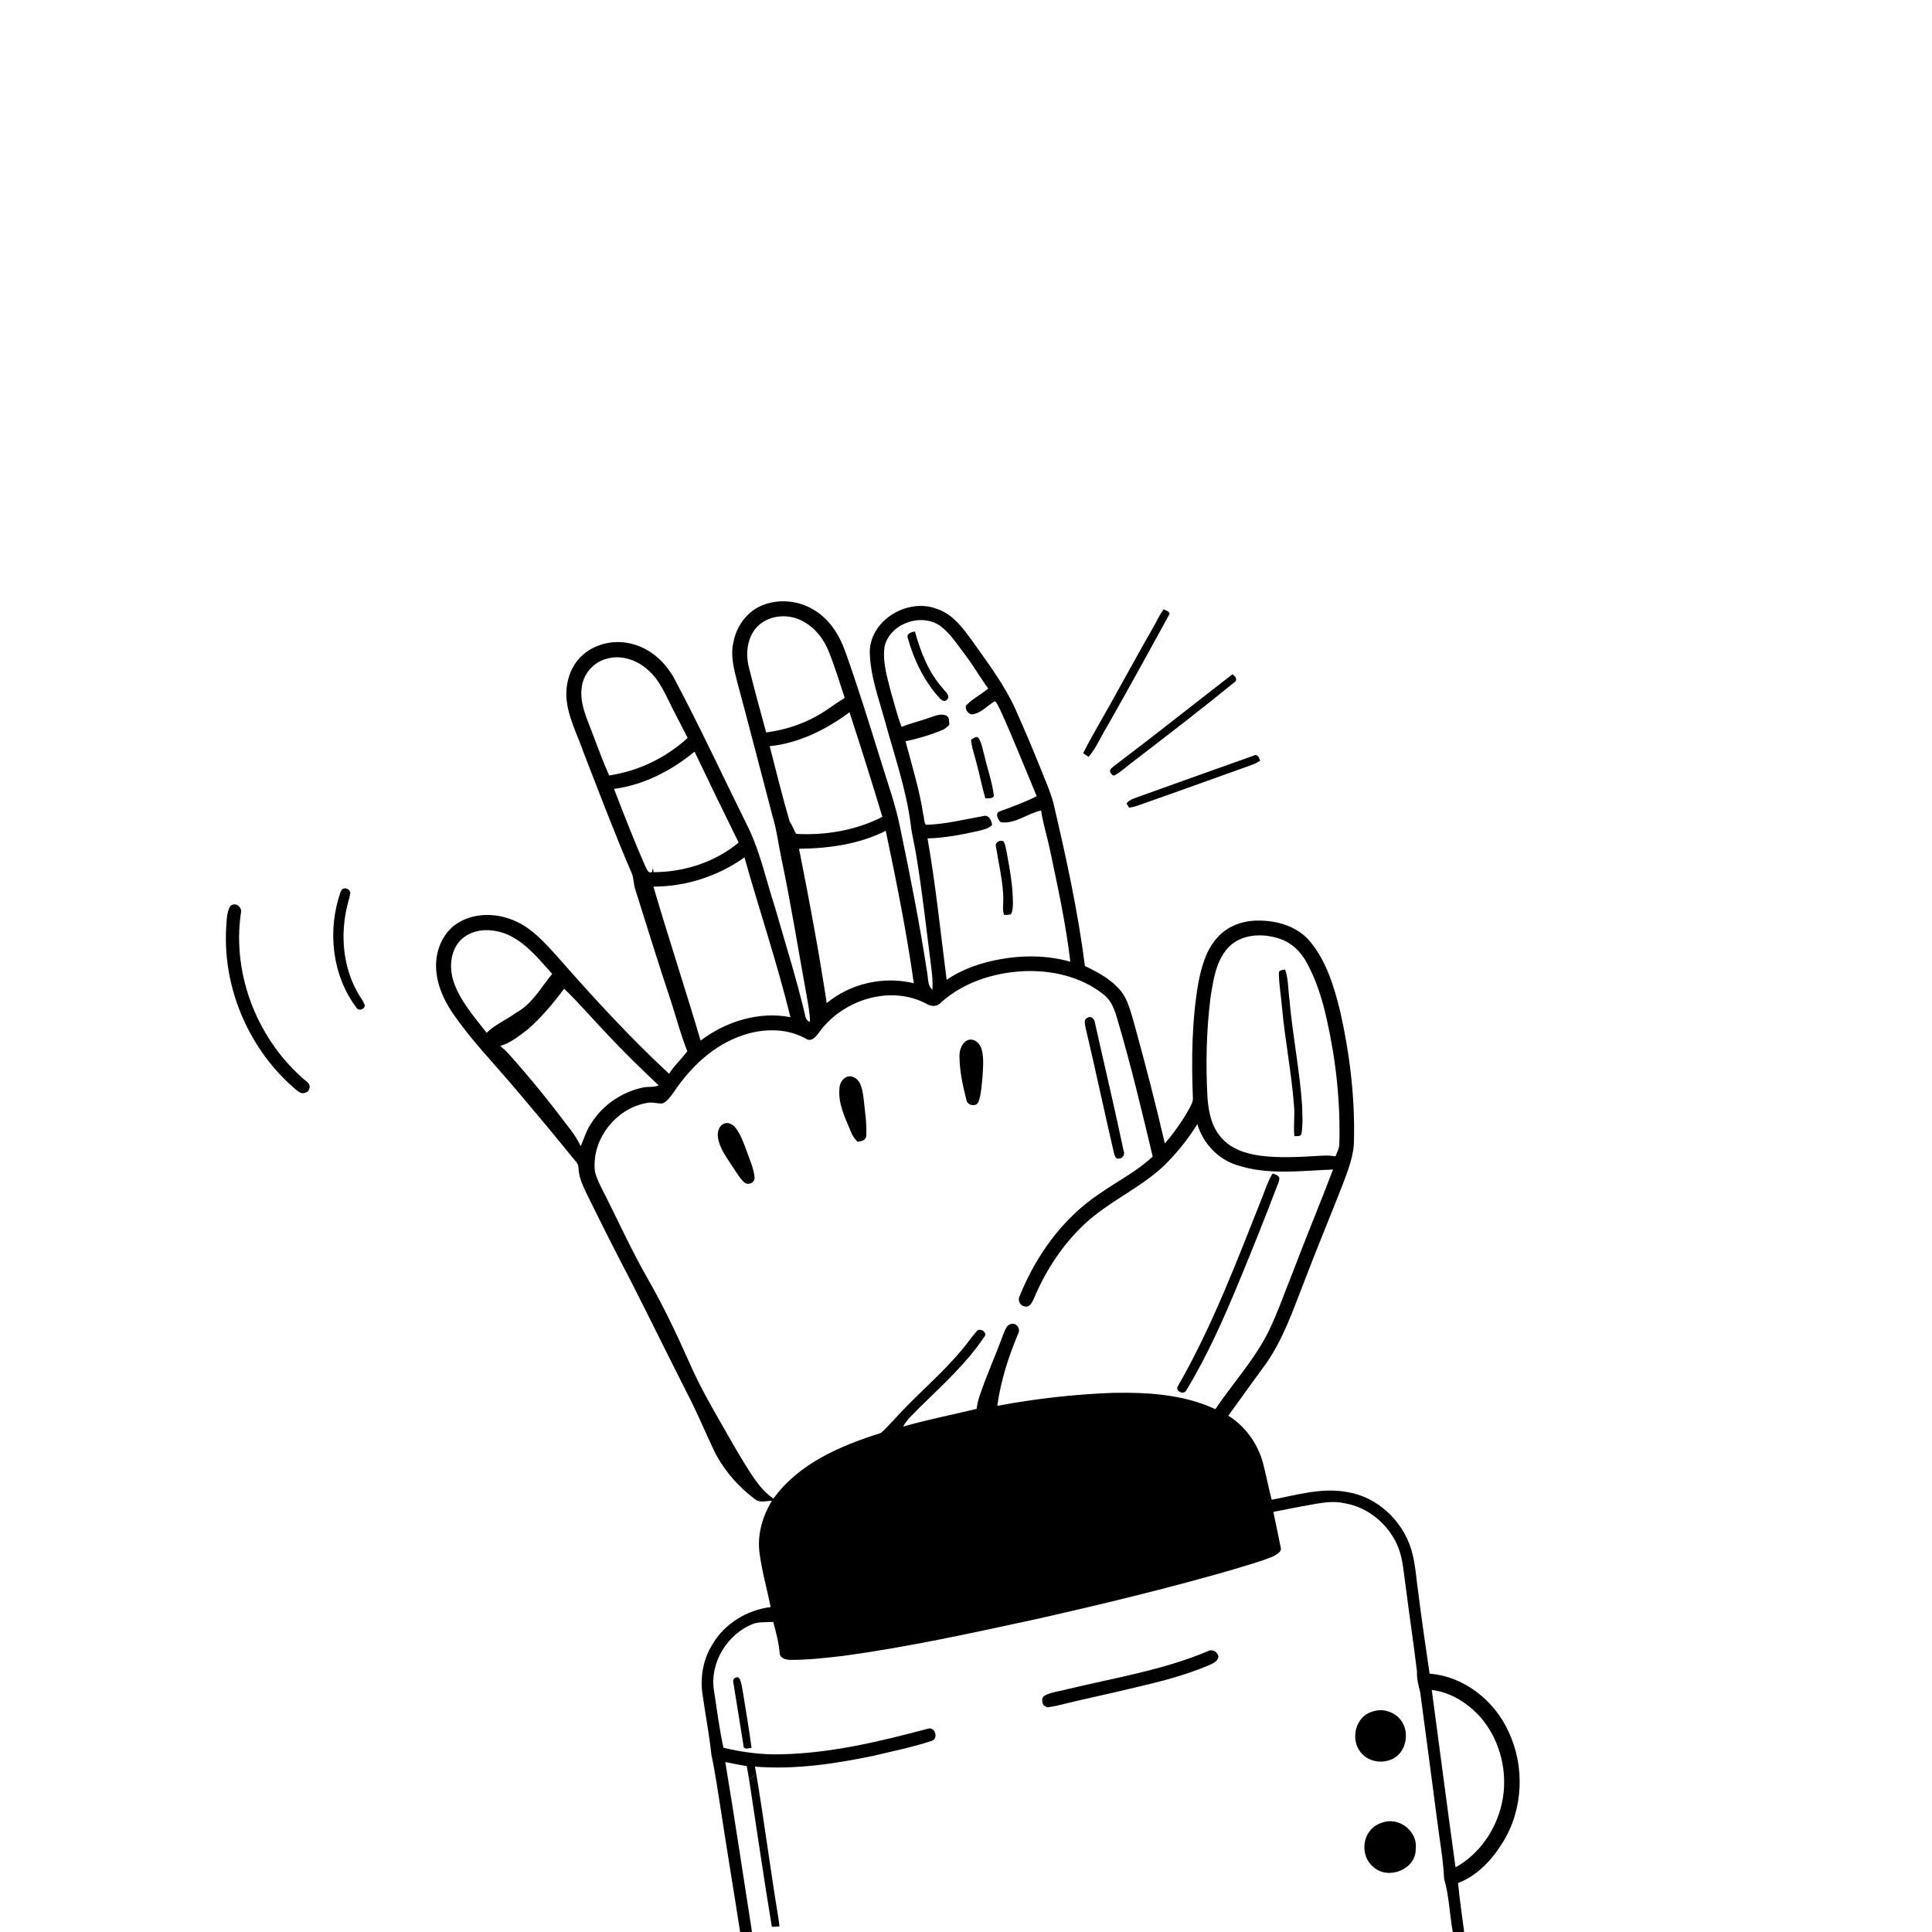 <svg xmlns="http://www.w3.org/2000/svg" viewBox="0 0 1024 1024" version="1.1">
<g id="Parent-Group"><g id="Group-rgba(0,0,0,0)" fill="rgba(0,0,0,0)">
<path fill="rgba(0,0,0,0)" opacity="1.00" d=" M 0.00 0.00 L 1024.00 0.00 L 1024.00 1024.00 L 776.04 1024.00 C 774.93 1015.35 773.61 1006.72 772.81 998.03 C 783.09 994.12 790.92 985.62 796.55 976.42 C 807.41 959.00 808.29 936.08 799.47 917.63 C 791.99 901.28 775.94 888.48 757.72 887.08 C 755.65 872.89 753.53 858.70 751.76 844.46 C 750.60 836.62 750.25 828.59 747.92 820.98 C 743.22 805.93 730.12 793.52 714.41 790.88 C 700.79 788.22 687.30 792.40 674.01 794.89 C 672.33 788.40 671.08 781.82 669.39 775.35 C 666.62 765.12 660.03 755.98 651.04 750.33 C 657.57 741.14 664.28 732.08 670.87 722.94 C 680.23 709.71 685.37 694.21 691.26 679.28 C 697.83 662.00 704.97 644.93 711.70 627.71 C 714.54 620.09 717.68 612.32 717.64 604.05 C 718.14 581.08 715.32 558.09 710.25 535.72 C 707.06 522.96 703.15 509.80 694.70 499.44 C 688.14 491.17 677.18 487.84 666.95 487.94 C 659.08 487.84 650.94 490.65 645.56 496.56 C 639.30 503.19 636.81 512.33 635.13 521.07 C 631.66 541.19 631.46 561.72 632.26 582.07 C 632.39 584.27 630.99 586.15 630.09 588.06 C 626.48 594.46 622.18 600.49 617.39 606.06 C 612.40 584.56 606.86 563.19 600.97 541.92 C 599.23 536.07 597.83 529.84 593.89 525.00 C 588.91 519.03 581.92 515.31 575.03 512.00 C 571.32 482.90 565.02 454.21 558.34 425.67 C 556.43 418.66 553.36 412.06 550.71 405.31 C 546.73 395.43 542.55 385.63 538.21 375.90 C 532.39 363.03 523.82 351.72 515.71 340.25 C 510.60 333.16 505.04 325.39 496.31 322.63 C 481.15 316.94 461.66 328.37 460.99 344.98 C 461.10 357.69 465.62 369.82 468.98 381.93 C 473.92 400.13 480.25 418.06 482.68 436.85 C 483.27 442.41 484.78 447.81 485.62 453.33 C 488.96 473.39 491.11 493.62 493.71 513.78 C 494.17 517.36 494.41 520.98 494.22 524.59 C 491.43 522.27 492.06 518.36 491.36 515.17 C 487.44 489.63 482.44 464.28 477.16 438.99 C 474.75 426.77 470.50 415.04 466.84 403.17 C 460.79 383.73 454.79 364.28 447.93 345.11 C 444.87 336.46 439.61 328.22 431.61 323.41 C 423.09 317.99 411.78 317.12 402.63 321.45 C 395.22 325.02 390.20 332.50 388.71 340.49 C 387.03 347.70 389.11 355.02 390.89 362.00 C 397.26 385.50 403.24 409.11 409.48 432.65 C 411.71 439.95 412.58 447.56 414.17 455.01 C 419.26 479.17 423.09 503.57 427.57 527.84 C 428.34 532.40 429.23 536.97 429.32 541.61 C 427.78 541.10 426.99 539.84 426.78 538.32 C 422.23 518.78 416.10 499.66 410.60 480.37 C 406.15 466.82 403.20 452.71 397.12 439.74 C 383.89 413.02 371.36 385.95 357.37 359.62 C 352.74 351.14 345.08 344.00 335.61 341.47 C 326.54 338.76 316.11 340.83 308.94 347.06 C 302.74 352.46 299.88 360.96 300.18 369.04 C 300.71 379.53 305.87 388.92 309.24 398.66 C 317.62 420.20 325.77 441.86 334.94 463.08 C 335.91 465.66 335.80 468.49 336.62 471.12 C 342.87 491.19 349.18 511.24 355.79 531.19 C 358.62 539.84 360.87 548.71 364.29 557.16 C 361.28 561.32 357.32 564.72 354.64 569.14 C 333.40 549.46 313.86 528.05 294.78 506.30 C 288.55 499.45 282.14 492.32 273.56 488.38 C 264.05 483.95 252.26 483.48 243.07 488.96 C 235.41 493.42 231.34 502.40 231.11 511.04 C 230.96 520.17 234.53 528.95 239.57 536.43 C 249.28 550.81 261.47 563.23 272.62 576.46 C 283.02 588.67 293.28 600.99 303.39 613.43 C 304.68 615.10 306.64 616.59 306.59 618.92 C 306.78 623.42 308.50 627.61 310.43 631.62 C 318.35 647.87 326.53 664.00 334.90 680.03 C 344.78 699.55 354.43 719.17 364.31 738.68 C 369.30 748.19 373.38 758.13 377.97 767.82 C 383.01 778.56 390.94 787.73 400.41 794.80 C 402.94 796.61 406.25 795.50 409.11 795.43 C 404.32 803.38 401.48 812.73 402.44 822.07 C 403.62 832.13 406.48 841.88 408.48 851.78 C 395.96 853.30 383.95 860.59 377.57 871.61 C 372.87 879.14 371.11 888.31 372.21 897.08 C 373.72 908.09 375.90 919.00 377.05 930.05 C 379.21 939.98 380.54 950.07 382.18 960.10 C 385.42 981.42 388.99 1002.69 392.29 1024.00 L 0.00 1024.00 L 0.00 0.00 M 610.94 333.01 C 604.85 343.59 599.04 354.32 593.07 364.95 C 586.89 376.44 580.03 387.57 574.08 399.18 C 575.03 399.85 575.99 400.51 576.96 401.17 C 581.13 396.37 583.45 390.30 586.84 384.97 C 597.93 365.38 608.83 345.67 619.62 325.92 C 620.63 324.06 617.80 323.71 616.85 322.89 C 614.39 325.96 612.95 329.66 610.94 333.01 M 590.77 405.77 C 589.79 406.64 588.11 407.48 588.37 409.04 C 588.83 409.92 589.60 411.53 590.88 410.87 C 594.62 408.76 597.76 405.77 601.18 403.21 C 618.90 389.58 636.66 375.99 653.96 361.85 C 656.21 360.60 654.96 358.32 653.14 357.45 C 632.33 373.52 611.77 389.93 590.77 405.77 M 664.53 400.48 C 644.37 407.60 624.24 414.83 604.12 422.06 C 601.65 423.02 598.80 423.60 597.09 425.80 C 597.43 426.37 598.10 427.52 598.44 428.09 C 599.96 427.89 601.47 427.56 602.91 427.01 C 623.11 419.97 643.20 412.62 663.36 405.45 C 664.96 404.91 666.45 404.10 667.91 403.24 C 667.49 401.77 666.47 399.31 664.53 400.48 M 181.37 471.34 C 181.17 471.65 180.77 472.27 180.57 472.58 C 173.41 492.82 175.86 516.75 188.91 534.09 C 190.06 536.00 193.04 535.07 193.40 533.00 C 192.59 530.28 190.57 528.15 189.31 525.65 C 181.67 511.88 180.37 495.17 184.06 480.01 C 184.56 477.71 185.43 475.48 185.68 473.13 C 185.41 471.31 182.88 470.09 181.37 471.34 M 123.45 479.44 C 123.11 479.60 122.44 479.92 122.11 480.08 C 119.88 483.94 120.16 488.73 119.81 493.07 C 118.40 525.05 132.64 557.22 157.14 577.78 C 158.45 578.84 160.18 579.98 161.90 579.11 C 164.49 578.43 164.93 574.73 162.65 573.38 C 136.95 552.07 122.85 517.20 127.67 484.03 C 128.47 481.52 126.02 478.75 123.45 479.44 Z" />
<path fill="rgba(0,0,0,0)" opacity="1.00" d=" M 401.77 331.72 C 408.28 325.57 418.89 325.13 426.38 329.74 C 432.23 333.13 436.59 338.72 439.10 344.96 C 442.44 353.10 444.94 361.56 447.73 369.91 C 444.71 371.77 441.76 373.73 438.87 375.79 C 429.16 382.54 417.78 386.71 406.07 388.19 C 402.96 376.82 399.85 365.45 397.01 354.01 C 394.96 346.42 395.98 337.45 401.77 331.72 Z" />
<path fill="rgba(0,0,0,0)" opacity="1.00" d=" M 308.41 363.82 C 309.38 357.07 314.48 351.17 321.04 349.30 C 328.73 346.83 337.21 349.59 343.12 354.79 C 350.15 360.75 353.33 369.68 357.53 377.61 C 359.82 382.11 362.12 386.62 364.46 391.10 C 352.94 401.68 338.36 408.70 322.88 411.01 C 319.49 403.53 316.77 395.77 313.79 388.12 C 310.91 380.36 306.99 372.32 308.41 363.82 Z" />
<path fill="rgba(0,0,0,0)" opacity="1.00" d=" M 407.95 395.50 C 423.47 393.89 437.87 386.72 450.26 377.51 C 456.25 395.93 462.12 414.41 467.67 432.97 C 453.66 440.08 437.60 442.86 422.00 441.97 C 420.72 440.00 419.98 437.42 418.53 435.41 C 414.68 422.20 411.38 408.82 407.95 395.50 Z" />
<path fill="rgba(0,0,0,0)" opacity="1.00" d=" M 346.33 469.93 C 363.52 469.92 380.60 464.41 394.58 454.43 C 402.54 482.71 411.96 510.58 418.95 539.13 C 402.22 535.89 384.73 541.40 371.33 551.53 C 363.28 524.25 354.35 497.23 346.33 469.93 Z" />
<path fill="rgba(0,0,0,0)" opacity="1.00" d=" M 498.54 531.53 C 510.33 520.79 526.32 515.64 542.04 514.77 C 557.12 513.99 573.03 517.54 584.97 527.15 C 589.09 530.26 590.80 535.33 592.20 540.10 C 599.33 564.16 605.14 588.59 610.96 612.99 C 602.53 620.93 592.07 626.14 582.67 632.75 C 563.23 645.73 549.05 665.50 540.41 687.01 C 539.28 689.18 540.58 692.10 543.09 692.42 C 545.80 693.27 547.20 690.01 548.09 688.03 C 554.25 673.35 563.18 659.73 574.81 648.80 C 587.60 636.83 604.17 629.88 616.93 617.87 C 623.64 611.22 629.69 603.86 634.61 595.79 C 637.55 605.79 645.40 614.32 655.42 617.47 C 671.90 622.98 689.55 620.51 706.54 619.87 C 699.70 637.85 692.30 655.61 685.48 673.59 C 681.20 684.21 677.47 695.07 672.51 705.40 C 665.05 720.51 653.52 733.01 644.15 746.89 C 627.33 739.03 608.28 737.89 589.98 738.24 C 569.38 738.98 548.84 741.35 528.58 745.11 C 530.39 731.88 534.53 719.05 539.70 706.77 C 541.06 704.35 538.76 700.92 535.99 701.74 C 533.49 702.10 532.81 704.97 531.87 706.90 C 527.77 718.32 522.62 729.35 518.88 740.91 C 518.24 742.80 517.90 744.76 517.61 746.74 C 504.64 749.89 491.50 752.43 478.66 756.13 C 480.77 752.24 484.21 749.38 487.20 746.21 C 499.31 734.30 512.11 722.80 521.64 708.62 C 523.80 706.31 519.28 703.34 517.64 705.61 C 514.93 708.59 512.78 712.02 510.13 715.05 C 498.99 728.56 485.29 739.63 473.66 752.70 C 471.32 754.96 469.30 757.64 466.69 759.58 C 445.47 766.24 423.37 775.67 409.94 794.28 C 405.52 791.35 402.19 787.15 399.19 782.85 C 392.84 773.33 387.30 763.31 381.63 753.38 C 375.81 743.29 370.11 733.09 365.47 722.39 C 358.60 706.95 351.35 691.66 342.90 677.02 C 335.28 663.66 328.84 649.69 321.98 635.94 C 319.66 631.06 316.73 626.37 315.36 621.11 C 313.18 603.86 326.86 586.66 344.02 584.41 C 346.37 584.23 348.69 584.96 351.05 584.88 C 353.73 583.80 355.35 581.22 357.01 579.00 C 365.92 565.66 378.23 553.81 393.74 548.71 C 404.66 544.96 417.32 544.84 427.53 550.74 C 430.10 552.19 432.27 549.57 433.73 547.77 C 445.92 530.18 471.47 521.71 490.95 531.97 C 493.28 533.49 496.56 533.77 498.54 531.53 M 576.43 539.42 C 574.11 540.35 575.12 543.10 575.43 544.94 C 580.68 567.11 585.35 589.41 590.53 611.60 C 590.97 612.61 591.39 614.63 592.99 614.04 C 595.07 614.21 596.41 611.72 595.53 609.93 C 590.79 587.36 585.42 564.93 580.42 542.42 C 580.25 540.47 578.59 538.10 576.43 539.42 M 513.16 551.22 C 510.00 552.36 508.74 556.00 508.53 559.08 C 508.49 567.15 510.21 575.16 512.21 582.95 C 512.67 586.08 517.67 586.96 518.71 583.74 C 520.13 579.66 520.21 575.27 520.74 571.02 C 521.02 566.19 521.54 561.24 520.39 556.50 C 519.67 553.35 516.63 550.13 513.16 551.22 M 444.93 576.96 C 444.12 585.13 448.06 592.63 451.04 599.96 C 451.76 601.92 453.01 603.60 454.43 605.12 C 456.38 605.11 458.98 604.37 459.13 602.04 C 459.51 595.28 458.37 588.57 457.69 581.87 C 457.07 577.76 456.46 572.24 451.88 570.71 C 448.08 569.39 444.92 573.48 444.93 576.96 M 383.53 595.66 C 380.91 596.89 380.14 600.19 380.52 602.83 C 381.30 608.33 384.74 612.86 387.64 617.42 C 389.83 620.54 391.65 624.00 394.43 626.66 C 396.45 628.49 400.26 626.89 399.93 624.05 C 399.48 619.15 397.33 614.66 395.75 610.07 C 394.17 605.90 392.72 601.57 390.02 597.97 C 388.60 596.06 385.87 594.41 383.53 595.66 M 674.49 622.06 C 672.13 625.80 670.79 630.02 669.20 634.11 C 655.66 668.11 642.73 702.58 624.47 734.40 C 622.29 737.19 627.45 739.69 628.78 736.89 C 639.95 718.44 648.71 698.68 656.92 678.77 C 663.72 662.41 670.28 645.95 676.59 629.40 C 677.18 627.66 678.30 625.94 678.01 624.04 C 677.23 622.78 675.82 622.38 674.49 622.06 Z" />
<path fill="rgba(0,0,0,0)" opacity="1.00" d=" M 279.63 545.70 C 286.92 539.30 293.23 531.82 298.99 524.04 C 307.00 531.66 314.14 540.18 321.82 548.14 C 330.56 557.53 339.79 566.45 349.11 575.28 C 346.51 576.42 343.60 575.84 340.88 576.38 C 329.91 578.69 319.85 585.34 313.74 594.79 C 310.95 598.62 309.65 603.21 307.79 607.51 C 306.29 604.31 304.38 601.35 302.24 598.56 C 292.00 584.96 281.33 571.67 269.97 558.99 C 268.51 557.29 266.85 555.78 265.13 554.36 C 270.65 552.84 275.11 549.04 279.63 545.70 Z" />
<path fill="rgba(0,0,0,0)" opacity="1.00" d=" M 688.49 798.66 C 696.43 797.46 704.48 794.97 712.54 796.73 C 725.23 798.82 736.22 808.10 741.02 819.95 C 743.71 826.66 743.99 833.98 745.07 841.06 C 746.95 856.07 749.26 871.02 751.04 886.04 C 750.90 889.74 751.76 893.31 752.73 896.85 C 755.68 919.18 758.69 941.51 761.60 963.84 C 762.90 974.51 764.91 985.12 765.42 995.87 C 768.12 1005.02 768.27 1014.65 770.01 1024.00 L 424.00 1024.00 C 422.41 1023.20 420.72 1022.65 419.02 1022.18 C 418.72 1021.23 418.43 1020.30 418.14 1019.38 C 417.15 1019.40 416.16 1019.43 415.18 1019.48 C 414.63 1017.85 414.08 1016.22 413.53 1014.61 C 413.22 1014.70 412.60 1014.87 412.29 1014.95 C 408.22 990.03 404.97 964.98 400.82 940.08 C 400.64 939.14 400.30 937.28 400.12 936.35 C 421.29 938.04 442.49 934.90 463.17 930.55 C 473.43 928.10 483.85 926.02 493.86 922.68 C 497.49 921.50 495.70 915.23 492.03 916.19 C 466.53 922.99 440.56 929.25 414.03 929.81 C 403.72 930.13 393.48 928.73 383.47 926.36 C 381.22 916.42 380.03 906.21 378.44 896.13 C 375.98 881.22 385.61 865.79 399.57 860.52 C 402.88 859.53 406.42 859.91 409.83 859.64 C 411.26 865.04 412.76 870.45 413.22 876.04 C 413.29 878.86 416.54 879.78 418.87 879.76 C 428.12 879.85 437.35 878.74 446.53 877.70 C 481.01 873.04 515.02 865.58 549.00 858.21 C 583.66 850.42 618.20 842.04 652.35 832.25 C 659.91 829.86 667.65 827.91 674.97 824.84 C 676.69 823.80 679.57 822.52 678.77 820.04 C 677.48 813.80 676.25 807.55 674.90 801.33 C 679.42 800.40 683.95 799.53 688.49 798.66 M 565.82 895.29 C 561.78 896.42 557.41 896.73 553.67 898.70 C 551.81 899.83 552.30 902.11 553.03 903.76 C 553.52 904.06 554.51 904.65 555.00 904.95 C 556.96 904.65 558.93 904.34 560.87 903.88 C 574.86 900.41 588.98 897.52 602.97 894.09 C 615.74 891.12 628.50 887.81 640.60 882.68 C 642.73 881.70 645.41 880.70 645.81 878.04 C 645.37 875.45 642.45 873.81 640.11 875.19 C 616.36 885.21 590.74 889.27 565.82 895.29 M 388.71 891.91 C 390.46 902.98 392.25 914.06 394.06 925.13 C 393.96 927.57 396.87 926.63 398.33 926.36 C 397.00 916.16 395.18 906.04 393.60 895.88 C 393.14 893.62 392.92 891.21 391.65 889.24 C 389.98 888.28 388.00 890.11 388.71 891.91 M 727.18 907.27 C 718.37 909.80 715.54 922.02 721.23 928.78 C 725.67 934.57 734.96 935.27 740.51 930.70 C 745.47 926.41 746.60 918.42 743.24 912.84 C 740.06 907.49 732.99 905.03 727.18 907.27 M 734.48 965.50 C 731.57 966.17 728.68 967.40 726.68 969.69 C 721.49 975.24 722.02 985.10 728.18 989.74 C 735.98 996.56 750.62 990.76 750.35 979.97 C 751.51 971.33 742.79 963.83 734.48 965.50 Z" />
</g>
<g id="Group-000000" fill="#000000">
<path fill="#000000" opacity="1.00" d=" M 402.63 321.45 C 411.78 317.12 423.09 317.99 431.61 323.41 C 439.61 328.22 444.87 336.46 447.93 345.11 C 454.79 364.28 460.79 383.73 466.84 403.17 C 470.50 415.04 474.75 426.77 477.16 438.99 C 482.44 464.28 487.44 489.63 491.36 515.17 C 492.06 518.36 491.43 522.27 494.22 524.59 C 494.41 520.98 494.17 517.36 493.71 513.78 C 491.11 493.62 488.96 473.39 485.62 453.33 C 484.78 447.81 483.27 442.41 482.68 436.85 C 480.25 418.06 473.92 400.13 468.98 381.93 C 465.62 369.82 461.10 357.69 460.99 344.98 C 461.66 328.37 481.15 316.94 496.31 322.63 C 505.04 325.39 510.60 333.16 515.71 340.25 C 523.82 351.72 532.39 363.03 538.21 375.90 C 542.55 385.63 546.73 395.43 550.71 405.31 C 553.36 412.06 556.43 418.66 558.34 425.67 C 565.02 454.21 571.32 482.90 575.03 512.00 C 581.92 515.31 588.91 519.03 593.89 525.00 C 597.83 529.84 599.23 536.07 600.97 541.92 C 606.86 563.19 612.40 584.56 617.39 606.06 C 622.18 600.49 626.48 594.46 630.09 588.06 C 630.99 586.15 632.39 584.27 632.26 582.07 C 631.46 561.72 631.66 541.19 635.13 521.07 C 636.81 512.33 639.30 503.19 645.56 496.56 C 650.94 490.65 659.08 487.84 666.95 487.94 C 677.18 487.84 688.14 491.17 694.70 499.44 C 703.15 509.80 707.06 522.96 710.25 535.72 C 715.32 558.09 718.14 581.08 717.64 604.05 C 717.68 612.32 714.54 620.09 711.70 627.71 C 704.97 644.93 697.83 662.00 691.26 679.28 C 685.37 694.21 680.23 709.71 670.87 722.94 C 664.28 732.08 657.57 741.14 651.04 750.33 C 660.03 755.98 666.62 765.12 669.39 775.35 C 671.08 781.82 672.33 788.40 674.01 794.89 C 687.30 792.40 700.79 788.22 714.41 790.88 C 730.12 793.52 743.22 805.93 747.92 820.98 C 750.25 828.59 750.60 836.62 751.76 844.46 C 753.53 858.70 755.65 872.89 757.72 887.08 C 775.94 888.48 791.99 901.28 799.47 917.63 C 808.29 936.08 807.41 959.00 796.55 976.42 C 790.92 985.62 783.09 994.12 772.81 998.03 C 773.61 1006.72 774.93 1015.35 776.04 1024.00 L 770.01 1024.00 C 768.27 1014.65 768.12 1005.02 765.42 995.87 C 764.91 985.12 762.90 974.51 761.60 963.84 C 758.69 941.51 755.68 919.18 752.73 896.85 C 751.76 893.31 750.90 889.74 751.04 886.04 C 749.26 871.02 746.95 856.07 745.07 841.06 C 743.99 833.98 743.71 826.66 741.02 819.95 C 736.22 808.10 725.23 798.82 712.54 796.73 C 704.48 794.97 696.43 797.46 688.49 798.66 C 683.95 799.53 679.42 800.40 674.90 801.33 C 676.25 807.55 677.48 813.80 678.77 820.04 C 679.57 822.52 676.69 823.80 674.97 824.84 C 667.65 827.91 659.91 829.86 652.35 832.25 C 618.20 842.04 583.66 850.42 549.00 858.21 C 515.02 865.58 481.01 873.04 446.53 877.70 C 437.35 878.74 428.12 879.85 418.87 879.76 C 416.54 879.78 413.29 878.86 413.22 876.04 C 412.76 870.45 411.26 865.04 409.83 859.64 C 406.42 859.91 402.88 859.53 399.57 860.52 C 385.61 865.79 375.98 881.22 378.44 896.13 C 380.03 906.21 381.22 916.42 383.47 926.36 C 393.48 928.73 403.72 930.13 414.03 929.81 C 440.56 929.25 466.53 922.99 492.03 916.19 C 495.70 915.23 497.49 921.50 493.86 922.68 C 483.85 926.02 473.43 928.10 463.17 930.55 C 442.49 934.90 421.29 938.04 400.12 936.35 C 400.30 937.28 400.64 939.14 400.82 940.08 C 399.56 941.15 398.31 942.22 397.06 943.30 C 396.68 940.87 396.24 938.48 395.80 936.08 C 392.00 935.39 388.19 934.73 384.42 933.92 C 389.36 963.91 393.92 993.96 398.57 1024.00 L 392.29 1024.00 C 388.99 1002.69 385.42 981.42 382.18 960.10 C 380.54 950.07 379.21 939.98 377.05 930.05 C 375.90 919.00 373.72 908.09 372.21 897.08 C 371.11 888.31 372.87 879.14 377.57 871.61 C 383.95 860.59 395.96 853.30 408.48 851.78 C 406.48 841.88 403.62 832.13 402.44 822.07 C 401.48 812.73 404.32 803.38 409.11 795.43 C 406.25 795.50 402.94 796.61 400.41 794.80 C 390.94 787.73 383.01 778.56 377.97 767.82 C 373.38 758.13 369.30 748.19 364.31 738.68 C 354.43 719.17 344.78 699.55 334.90 680.03 C 326.53 664.00 318.35 647.87 310.43 631.62 C 308.50 627.61 306.78 623.42 306.59 618.92 C 306.64 616.59 304.68 615.10 303.39 613.43 C 293.28 600.99 283.02 588.67 272.62 576.46 C 261.47 563.23 249.28 550.81 239.57 536.43 C 234.53 528.95 230.96 520.17 231.11 511.04 C 231.34 502.40 235.41 493.42 243.07 488.96 C 252.26 483.48 264.05 483.95 273.56 488.38 C 282.14 492.32 288.55 499.45 294.78 506.30 C 313.86 528.05 333.40 549.46 354.64 569.14 C 357.32 564.72 361.28 561.32 364.29 557.16 C 360.87 548.71 358.62 539.84 355.79 531.19 C 349.18 511.24 342.87 491.19 336.62 471.12 C 335.80 468.49 335.91 465.66 334.94 463.08 C 325.77 441.86 317.62 420.20 309.24 398.66 C 305.87 388.92 300.71 379.53 300.18 369.04 C 299.88 360.96 302.74 352.46 308.94 347.06 C 316.11 340.83 326.54 338.76 335.61 341.47 C 345.08 344.00 352.74 351.14 357.37 359.62 C 371.36 385.95 383.89 413.02 397.12 439.74 C 403.20 452.71 406.15 466.82 410.60 480.37 C 416.10 499.66 422.23 518.78 426.78 538.32 C 426.99 539.84 427.78 541.10 429.32 541.61 C 429.23 536.97 428.34 532.40 427.57 527.84 C 423.09 503.57 419.26 479.17 414.17 455.01 C 412.58 447.56 411.71 439.95 409.48 432.65 C 403.24 409.11 397.26 385.50 390.89 362.00 C 389.11 355.02 387.03 347.70 388.71 340.49 C 390.20 332.50 395.22 325.02 402.63 321.45 M 401.77 331.72 C 395.98 337.45 394.96 346.42 397.01 354.01 C 399.85 365.45 402.96 376.82 406.07 388.19 C 417.78 386.71 429.16 382.54 438.87 375.79 C 441.76 373.73 444.71 371.77 447.73 369.91 C 444.94 361.56 442.44 353.10 439.10 344.96 C 436.59 338.72 432.23 333.13 426.38 329.74 C 418.89 325.13 408.28 325.57 401.77 331.72 M 468.79 342.96 C 467.73 351.08 470.27 359.10 472.24 366.90 C 474.08 373.04 475.55 379.31 477.88 385.29 C 482.83 383.22 488.11 382.08 493.14 380.23 C 495.84 379.35 498.88 377.98 501.66 379.34 C 503.39 380.32 502.93 382.49 503.16 384.15 C 501.94 385.36 500.65 386.55 499.00 387.11 C 492.85 389.64 486.45 391.52 479.95 392.89 C 483.38 405.88 487.40 418.76 489.42 432.08 C 489.93 433.71 489.62 435.83 490.77 437.17 C 501.02 436.91 510.99 434.30 521.03 432.56 C 524.07 431.59 525.54 434.79 525.83 437.24 C 523.92 439.25 521.13 439.78 518.56 440.42 C 509.70 442.41 500.72 444.13 491.61 444.38 C 495.98 469.21 498.51 494.31 501.74 519.30 C 507.78 515.23 514.53 512.31 521.54 510.38 C 536.38 506.30 552.40 505.51 567.30 509.73 C 564.97 489.88 560.69 470.32 556.57 450.78 C 555.10 443.68 552.90 436.74 551.79 429.58 C 544.54 431.12 538.13 436.89 530.38 435.80 C 528.87 434.32 527.16 431.00 530.01 429.99 C 536.59 427.57 543.20 425.18 549.47 422.01 C 543.05 406.68 536.97 391.21 530.06 376.09 C 529.17 374.62 528.67 372.71 527.29 371.65 C 523.20 373.99 519.98 378.19 514.99 378.65 C 512.93 378.23 511.55 376.06 511.92 374.02 C 515.38 370.40 519.94 368.11 523.79 364.95 C 519.55 359.22 516.07 352.97 511.73 347.31 C 507.54 341.87 503.85 335.82 498.26 331.67 C 488.01 324.62 471.41 330.58 468.79 342.96 M 308.41 363.82 C 306.99 372.32 310.91 380.36 313.79 388.12 C 316.77 395.77 319.49 403.53 322.88 411.01 C 338.36 408.70 352.94 401.68 364.46 391.10 C 362.12 386.62 359.82 382.11 357.53 377.61 C 353.33 369.68 350.15 360.75 343.12 354.79 C 337.21 349.59 328.73 346.83 321.04 349.30 C 314.48 351.17 309.38 357.07 308.41 363.82 M 407.95 395.50 C 411.38 408.82 414.68 422.20 418.53 435.41 C 419.98 437.42 420.72 440.00 422.00 441.97 C 437.60 442.86 453.66 440.08 467.67 432.97 C 462.12 414.41 456.25 395.93 450.26 377.51 C 437.87 386.72 423.47 393.89 407.95 395.50 M 325.45 418.15 C 330.73 431.85 336.07 445.54 341.95 459.00 C 342.80 460.30 343.38 463.28 345.59 462.16 C 345.71 461.61 345.96 460.53 346.08 459.99 C 346.16 460.56 346.32 461.70 346.40 462.27 C 362.59 462.24 378.98 456.98 391.50 446.57 C 383.61 430.56 375.80 414.50 368.12 398.38 C 355.92 408.48 341.26 416.01 325.45 418.15 M 423.50 449.86 C 428.93 477.02 434.01 504.27 438.18 531.65 C 450.79 521.24 468.47 517.20 484.34 521.15 C 480.51 494.03 475.11 467.15 469.47 440.35 C 455.30 447.50 439.21 449.70 423.50 449.86 M 346.33 469.93 C 354.35 497.23 363.28 524.25 371.33 551.53 C 384.73 541.40 402.22 535.89 418.95 539.13 C 411.96 510.58 402.54 482.71 394.58 454.43 C 380.60 464.41 363.52 469.92 346.33 469.93 M 245.86 496.80 C 238.87 502.02 237.80 512.08 240.29 519.92 C 243.73 530.42 251.29 538.81 257.93 547.41 C 262.50 542.92 268.55 540.46 273.68 536.69 C 282.12 532.08 286.75 523.34 292.68 516.17 C 285.90 508.66 279.35 500.42 270.11 495.82 C 262.55 492.28 252.81 491.52 245.86 496.80 M 650.64 502.60 C 644.35 509.85 643.02 519.74 641.57 528.87 C 639.39 546.47 639.01 564.27 640.00 581.97 C 640.56 589.32 642.13 597.11 647.18 602.79 C 652.27 608.92 660.28 611.51 667.92 612.54 C 678.91 613.97 690.03 613.12 701.05 612.52 C 703.32 612.36 705.60 612.54 707.85 612.89 C 708.56 610.94 709.57 609.05 709.84 606.98 C 710.57 584.75 708.16 562.46 703.32 540.77 C 701.01 530.24 697.84 519.80 692.65 510.32 C 689.55 504.45 684.48 499.52 678.07 497.51 C 669.00 494.43 657.37 495.03 650.64 502.60 M 498.54 531.53 C 496.56 533.77 493.28 533.49 490.95 531.97 C 471.47 521.71 445.92 530.18 433.73 547.77 C 432.27 549.57 430.10 552.19 427.53 550.74 C 417.32 544.84 404.66 544.96 393.74 548.71 C 378.23 553.81 365.92 565.66 357.01 579.00 C 355.35 581.22 353.73 583.80 351.05 584.88 C 348.69 584.96 346.37 584.23 344.02 584.41 C 326.86 586.66 313.18 603.86 315.36 621.11 C 316.73 626.37 319.66 631.06 321.98 635.94 C 328.84 649.69 335.28 663.66 342.90 677.02 C 351.35 691.66 358.60 706.95 365.47 722.39 C 370.11 733.09 375.81 743.29 381.63 753.38 C 387.30 763.31 392.84 773.33 399.19 782.85 C 402.19 787.15 405.52 791.35 409.94 794.28 C 423.37 775.67 445.47 766.24 466.69 759.58 C 469.30 757.64 471.32 754.96 473.66 752.70 C 485.29 739.63 498.99 728.56 510.13 715.05 C 512.78 712.02 514.93 708.59 517.64 705.61 C 519.28 703.34 523.80 706.31 521.64 708.62 C 512.11 722.80 499.31 734.30 487.20 746.21 C 484.21 749.38 480.77 752.24 478.66 756.13 C 491.50 752.43 504.64 749.89 517.61 746.74 C 517.90 744.76 518.24 742.80 518.88 740.91 C 522.62 729.35 527.77 718.32 531.87 706.90 C 532.81 704.97 533.49 702.10 535.99 701.74 C 538.76 700.92 541.06 704.35 539.70 706.77 C 534.53 719.05 530.39 731.88 528.58 745.11 C 548.84 741.35 569.38 738.98 589.98 738.24 C 608.28 737.89 627.33 739.03 644.15 746.89 C 653.52 733.01 665.05 720.51 672.51 705.40 C 677.47 695.07 681.20 684.21 685.48 673.59 C 692.30 655.61 699.70 637.85 706.54 619.87 C 689.55 620.51 671.90 622.98 655.42 617.47 C 645.40 614.32 637.55 605.79 634.61 595.79 C 629.69 603.86 623.64 611.22 616.93 617.87 C 604.17 629.88 587.60 636.83 574.81 648.80 C 563.18 659.73 554.25 673.35 548.09 688.03 C 547.20 690.01 545.80 693.27 543.09 692.42 C 540.58 692.10 539.28 689.18 540.41 687.01 C 549.05 665.50 563.23 645.73 582.67 632.75 C 592.07 626.14 602.53 620.93 610.96 612.99 C 605.14 588.59 599.33 564.16 592.20 540.10 C 590.80 535.33 589.09 530.26 584.97 527.15 C 573.03 517.54 557.12 513.99 542.04 514.77 C 526.32 515.64 510.33 520.79 498.54 531.53 M 279.63 545.70 C 275.11 549.04 270.65 552.84 265.13 554.36 C 266.85 555.78 268.51 557.29 269.97 558.99 C 281.33 571.67 292.00 584.96 302.24 598.56 C 304.38 601.35 306.29 604.31 307.79 607.51 C 309.65 603.21 310.95 598.62 313.74 594.79 C 319.85 585.34 329.91 578.69 340.88 576.38 C 343.60 575.84 346.51 576.42 349.11 575.28 C 339.79 566.45 330.56 557.53 321.82 548.14 C 314.14 540.18 307.00 531.66 298.99 524.04 C 293.23 531.82 286.92 539.30 279.63 545.70 M 758.87 895.72 C 763.09 927.05 767.10 958.41 771.47 989.72 C 784.07 982.77 792.85 969.91 795.98 956.00 C 799.50 940.36 795.53 923.16 785.26 910.81 C 778.54 903.04 769.23 896.94 758.87 895.72 Z" />
<path fill="#000000" opacity="1.00" d=" M 610.94 333.01 C 612.95 329.66 614.39 325.96 616.85 322.89 C 617.80 323.71 620.63 324.06 619.62 325.92 C 608.83 345.67 597.93 365.38 586.84 384.97 C 583.45 390.30 581.13 396.37 576.96 401.17 C 575.99 400.51 575.03 399.85 574.08 399.18 C 580.03 387.57 586.89 376.44 593.07 364.95 C 599.04 354.32 604.85 343.59 610.94 333.01 Z" />
<path fill="#000000" opacity="1.00" d=" M 513.16 551.22 C 516.63 550.13 519.67 553.35 520.39 556.50 C 521.54 561.24 521.02 566.19 520.74 571.02 C 520.21 575.27 520.13 579.66 518.71 583.74 C 517.67 586.96 512.67 586.08 512.21 582.95 C 510.21 575.16 508.49 567.15 508.53 559.08 C 508.74 556.00 510.00 552.36 513.16 551.22 Z" />
<path fill="#000000" opacity="1.00" d=" M 444.93 576.96 C 444.92 573.48 448.08 569.39 451.88 570.71 C 456.46 572.24 457.07 577.76 457.69 581.87 C 458.37 588.57 459.51 595.28 459.13 602.04 C 458.98 604.37 456.38 605.11 454.43 605.12 C 453.01 603.60 451.76 601.92 451.04 599.96 C 448.06 592.63 444.12 585.13 444.93 576.96 Z" />
<path fill="#000000" opacity="1.00" d=" M 383.53 595.66 C 385.87 594.41 388.60 596.06 390.02 597.97 C 392.72 601.57 394.17 605.90 395.75 610.07 C 397.33 614.66 399.48 619.15 399.93 624.05 C 400.26 626.89 396.45 628.49 394.43 626.66 C 391.65 624.00 389.83 620.54 387.64 617.42 C 384.74 612.86 381.30 608.33 380.52 602.83 C 380.14 600.19 380.91 596.89 383.53 595.66 Z" />
<path fill="#000000" opacity="1.00" d=" M 727.18 907.27 C 732.99 905.03 740.06 907.49 743.24 912.84 C 746.60 918.42 745.47 926.41 740.51 930.70 C 734.96 935.27 725.67 934.57 721.23 928.78 C 715.54 922.02 718.37 909.80 727.18 907.27 Z" />
<path fill="#000000" opacity="1.00" d=" M 734.48 965.50 C 742.79 963.83 751.51 971.33 750.35 979.97 C 750.62 990.76 735.98 996.56 728.18 989.74 C 722.02 985.10 721.49 975.24 726.68 969.69 C 728.68 967.40 731.57 966.17 734.48 965.50 Z" />
</g>
<g id="Group-000000" fill="#000000">
<path fill="rgba(0,0,0,0)" opacity="1.00" d=" M 468.79 342.96 C 471.41 330.58 488.01 324.62 498.26 331.67 C 503.85 335.82 507.54 341.87 511.73 347.31 C 516.07 352.97 519.55 359.22 523.79 364.95 C 519.94 368.11 515.38 370.40 511.92 374.02 C 511.55 376.06 512.93 378.23 514.99 378.65 C 519.98 378.19 523.20 373.99 527.29 371.65 C 528.67 372.71 529.17 374.62 530.06 376.09 C 536.97 391.21 543.05 406.68 549.47 422.01 C 543.20 425.18 536.59 427.57 530.01 429.99 C 527.16 431.00 528.87 434.32 530.38 435.80 C 538.13 436.89 544.54 431.12 551.79 429.58 C 552.90 436.74 555.10 443.68 556.57 450.78 C 560.69 470.32 564.97 489.88 567.30 509.73 C 552.40 505.51 536.38 506.30 521.54 510.38 C 514.53 512.31 507.78 515.23 501.74 519.30 C 498.51 494.31 495.98 469.21 491.61 444.38 C 500.72 444.13 509.70 442.41 518.56 440.42 C 521.13 439.78 523.92 439.25 525.83 437.24 C 525.54 434.79 524.07 431.59 521.03 432.56 C 510.99 434.30 501.02 436.91 490.77 437.17 C 489.62 435.83 489.93 433.71 489.42 432.08 C 487.40 418.76 483.38 405.88 479.95 392.89 C 486.45 391.52 492.85 389.64 499.00 387.11 C 500.65 386.55 501.94 385.36 503.16 384.15 C 502.93 382.49 503.39 380.32 501.66 379.34 C 498.88 377.98 495.84 379.35 493.14 380.23 C 488.11 382.08 482.83 383.22 477.88 385.29 C 475.55 379.31 474.08 373.04 472.24 366.90 C 470.27 359.10 467.73 351.08 468.79 342.96 M 481.09 337.95 C 484.33 349.66 489.76 360.95 497.98 370.02 C 498.97 371.07 500.49 372.27 501.86 370.90 C 504.00 368.78 501.06 366.69 499.86 365.03 C 492.16 356.51 487.98 345.60 484.92 334.71 C 483.31 334.96 480.40 335.73 481.09 337.95 M 514.70 391.96 C 514.95 396.30 516.63 400.35 517.60 404.56 C 519.25 410.71 520.48 416.98 522.24 423.11 C 523.76 423.01 525.86 423.53 526.78 421.92 C 525.92 414.52 523.34 407.46 521.67 400.22 C 520.77 397.22 520.44 393.94 518.69 391.28 C 517.59 389.62 515.92 391.56 514.70 391.96 M 527.94 448.98 C 529.30 457.95 531.56 466.83 531.78 475.95 C 531.84 478.92 531.20 481.95 532.14 484.86 C 533.35 484.99 534.55 484.91 535.72 484.63 C 536.86 482.99 536.78 480.90 536.87 479.01 C 536.93 469.90 535.23 460.91 533.62 451.98 C 533.17 449.94 532.92 447.83 531.96 445.96 C 530.01 444.81 527.06 446.64 527.94 448.98 Z" />
<path fill="rgba(0,0,0,0)" opacity="1.00" d=" M 758.87 895.72 C 769.23 896.94 778.54 903.04 785.26 910.81 C 795.53 923.16 799.50 940.36 795.98 956.00 C 792.85 969.91 784.07 982.77 771.47 989.72 C 767.10 958.41 763.09 927.05 758.87 895.72 Z" />
</g>
<g id="Group-000000" fill="#000000">
<path fill="#000000" opacity="1.00" d=" M 481.09 337.95 C 480.40 335.73 483.31 334.96 484.92 334.71 C 487.98 345.60 492.16 356.51 499.86 365.03 C 501.06 366.69 504.00 368.78 501.86 370.90 C 500.49 372.27 498.97 371.07 497.98 370.02 C 489.76 360.95 484.33 349.66 481.09 337.95 Z" />
</g>
<g id="Group-000000" fill="#000000">
<path fill="#000000" opacity="1.00" d=" M 590.77 405.77 C 611.77 389.93 632.33 373.52 653.14 357.45 C 654.96 358.32 656.21 360.60 653.96 361.85 C 636.66 375.99 618.90 389.58 601.18 403.21 C 597.76 405.77 594.62 408.76 590.88 410.87 C 589.60 411.53 588.83 409.92 588.37 409.04 C 588.11 407.48 589.79 406.64 590.77 405.77 Z" />
</g>
<g id="Group-000000" fill="#000000">
<path fill="#000000" opacity="1.00" d=" M 514.70 391.96 C 515.92 391.56 517.59 389.62 518.69 391.28 C 520.44 393.94 520.77 397.22 521.67 400.22 C 523.34 407.46 525.92 414.52 526.78 421.92 C 525.86 423.53 523.76 423.01 522.24 423.11 C 520.48 416.98 519.25 410.71 517.60 404.56 C 516.63 400.35 514.95 396.30 514.70 391.96 Z" />
</g>
<g id="Group-000000" fill="#000000">
<path fill="rgba(0,0,0,0)" opacity="1.00" d=" M 325.45 418.15 C 341.26 416.01 355.92 408.48 368.12 398.38 C 375.80 414.50 383.61 430.56 391.50 446.57 C 378.98 456.98 362.59 462.24 346.40 462.27 C 346.32 461.70 346.16 460.56 346.08 459.99 C 345.96 460.53 345.71 461.61 345.59 462.16 C 343.38 463.28 342.80 460.30 341.95 459.00 C 336.07 445.54 330.73 431.85 325.45 418.15 Z" />
<path fill="rgba(0,0,0,0)" opacity="1.00" d=" M 423.50 449.86 C 439.21 449.70 455.30 447.50 469.47 440.35 C 475.11 467.15 480.51 494.03 484.34 521.15 C 468.47 517.20 450.79 521.24 438.18 531.65 C 434.01 504.27 428.93 477.02 423.50 449.86 Z" />
<path fill="rgba(0,0,0,0)" opacity="1.00" d=" M 245.86 496.80 C 252.81 491.52 262.55 492.28 270.11 495.82 C 279.35 500.42 285.90 508.66 292.68 516.17 C 286.75 523.34 282.12 532.08 273.68 536.69 C 268.55 540.46 262.50 542.92 257.93 547.41 C 251.29 538.81 243.73 530.42 240.29 519.92 C 237.80 512.08 238.87 502.02 245.86 496.80 Z" />
<path fill="rgba(0,0,0,0)" opacity="1.00" d=" M 650.64 502.60 C 657.37 495.03 669.00 494.43 678.07 497.51 C 684.48 499.52 689.55 504.45 692.65 510.32 C 697.84 519.80 701.01 530.24 703.32 540.77 C 708.16 562.46 710.57 584.75 709.84 606.98 C 709.57 609.05 708.56 610.94 707.85 612.89 C 705.60 612.54 703.32 612.36 701.05 612.52 C 690.03 613.12 678.91 613.97 667.92 612.54 C 660.28 611.51 652.27 608.92 647.18 602.79 C 642.13 597.11 640.56 589.32 640.00 581.97 C 639.01 564.27 639.39 546.47 641.57 528.87 C 643.02 519.74 644.35 509.85 650.64 502.60 M 677.82 515.96 C 677.92 522.03 679.01 528.03 679.50 534.08 C 681.09 551.43 684.53 568.55 685.84 585.93 C 686.37 591.33 685.47 596.76 686.05 602.16 C 687.30 602.05 689.46 602.63 689.80 600.86 C 690.65 595.98 690.26 590.96 690.15 586.03 C 688.88 567.21 685.07 548.68 683.45 529.90 C 682.69 524.55 682.92 519.00 681.15 513.84 C 679.87 514.20 677.70 514.01 677.82 515.96 Z" />
</g>
<g id="Group-000000" fill="#000000">
<path fill="#000000" opacity="1.00" d=" M 664.53 400.48 C 666.47 399.31 667.49 401.77 667.91 403.24 C 666.45 404.10 664.96 404.91 663.36 405.45 C 643.20 412.62 623.11 419.97 602.91 427.01 C 601.47 427.56 599.96 427.89 598.44 428.09 C 598.10 427.52 597.43 426.37 597.09 425.80 C 598.80 423.60 601.65 423.02 604.12 422.06 C 624.24 414.83 644.37 407.60 664.53 400.48 Z" />
</g>
<g id="Group-000000" fill="#000000">
<path fill="#000000" opacity="1.00" d=" M 527.94 448.98 C 527.06 446.64 530.01 444.81 531.96 445.96 C 532.92 447.83 533.17 449.94 533.62 451.98 C 535.23 460.91 536.93 469.90 536.87 479.01 C 536.78 480.90 536.86 482.99 535.72 484.63 C 534.55 484.91 533.35 484.99 532.14 484.86 C 531.20 481.95 531.84 478.92 531.78 475.95 C 531.56 466.83 529.30 457.95 527.94 448.98 Z" />
</g>
<g id="Group-000000" fill="#000000">
<path fill="#000000" opacity="1.00" d=" M 181.37 471.34 C 182.88 470.09 185.41 471.31 185.68 473.13 C 185.43 475.48 184.56 477.71 184.06 480.01 C 180.37 495.17 181.67 511.88 189.31 525.65 C 190.57 528.15 192.59 530.28 193.40 533.00 C 193.04 535.07 190.06 536.00 188.91 534.09 C 175.86 516.75 173.41 492.82 180.57 472.58 C 180.77 472.27 181.17 471.65 181.37 471.34 Z" />
</g>
<g id="Group-000000" fill="#000000">
<path fill="#000000" opacity="1.00" d=" M 123.45 479.44 C 126.02 478.75 128.47 481.52 127.67 484.03 C 122.85 517.20 136.95 552.07 162.65 573.38 C 164.93 574.73 164.49 578.43 161.90 579.11 C 160.18 579.98 158.45 578.84 157.14 577.78 C 132.64 557.22 118.40 525.05 119.81 493.07 C 120.16 488.73 119.88 483.94 122.11 480.08 C 122.44 479.92 123.11 479.60 123.45 479.44 Z" />
</g>
<g id="Group-000000" fill="#000000">
<path fill="#000000" opacity="1.00" d=" M 677.82 515.96 C 677.70 514.01 679.87 514.20 681.15 513.84 C 682.92 519.00 682.69 524.55 683.45 529.90 C 685.07 548.68 688.88 567.21 690.15 586.03 C 690.26 590.96 690.65 595.98 689.80 600.86 C 689.46 602.63 687.30 602.05 686.05 602.16 C 685.47 596.76 686.37 591.33 685.84 585.93 C 684.53 568.55 681.09 551.43 679.50 534.08 C 679.01 528.03 677.92 522.03 677.82 515.96 Z" />
</g>
<g id="Group-000000" fill="#000000">
<path fill="#000000" opacity="1.00" d=" M 576.43 539.42 C 578.59 538.10 580.25 540.47 580.42 542.42 C 585.42 564.93 590.79 587.36 595.53 609.93 C 596.41 611.72 595.07 614.21 592.99 614.04 C 591.39 614.63 590.97 612.61 590.53 611.60 C 585.35 589.41 580.68 567.11 575.43 544.94 C 575.12 543.10 574.11 540.35 576.43 539.42 Z" />
</g>
<g id="Group-000000" fill="#000000">
<path fill="#000000" opacity="1.00" d=" M 674.49 622.06 C 675.82 622.38 677.23 622.78 678.01 624.04 C 678.30 625.94 677.18 627.66 676.59 629.40 C 670.28 645.95 663.72 662.41 656.92 678.77 C 648.71 698.68 639.95 718.44 628.78 736.89 C 627.45 739.69 622.29 737.19 624.47 734.40 C 642.73 702.58 655.66 668.11 669.20 634.11 C 670.79 630.02 672.13 625.80 674.49 622.06 Z" />
</g>
<g id="Group-000000" fill="#000000">
<path fill="#000000" opacity="1.00" d=" M 565.82 895.29 C 590.74 889.27 616.36 885.21 640.11 875.19 C 642.45 873.81 645.37 875.45 645.81 878.04 C 645.41 880.70 642.73 881.70 640.60 882.68 C 628.50 887.81 615.74 891.12 602.97 894.09 C 588.98 897.52 574.86 900.41 560.87 903.88 C 558.93 904.34 556.96 904.65 555.00 904.95 C 554.51 904.65 553.52 904.06 553.03 903.76 C 552.30 902.11 551.81 899.83 553.67 898.70 C 557.41 896.73 561.78 896.42 565.82 895.29 Z" />
</g>
<g id="Group-000000" fill="#000000">
<path fill="#000000" opacity="1.00" d=" M 388.71 891.91 C 388.00 890.11 389.98 888.28 391.65 889.24 C 392.92 891.21 393.14 893.62 393.60 895.88 C 395.18 906.04 397.00 916.16 398.33 926.36 C 396.87 926.63 393.96 927.57 394.06 925.13 C 392.25 914.06 390.46 902.98 388.71 891.91 Z" />
<path fill="#000000" opacity="1.00" d=" M 397.06 943.30 C 398.31 942.22 399.56 941.15 400.82 940.08 C 404.97 964.98 408.22 990.03 412.29 1014.95 C 412.63 1016.96 412.91 1018.98 413.15 1021.03 C 411.79 1021.09 410.44 1021.16 409.09 1021.24 C 404.79 995.31 401.06 969.28 397.06 943.30 Z" />
</g>
<g id="Group-000000" fill="#000000">
<path fill="rgba(0,0,0,0)" opacity="1.00" d=" M 384.42 933.92 C 388.19 934.73 392.00 935.39 395.80 936.08 C 396.24 938.48 396.68 940.87 397.06 943.30 C 401.06 969.28 404.79 995.31 409.09 1021.24 C 410.44 1021.16 411.79 1021.09 413.15 1021.03 C 412.91 1018.98 412.63 1016.96 412.29 1014.95 C 412.60 1014.87 413.22 1014.70 413.53 1014.61 C 414.08 1016.22 414.63 1017.85 415.18 1019.48 C 416.16 1019.43 417.15 1019.40 418.14 1019.38 C 418.43 1020.30 418.72 1021.23 419.02 1022.18 C 420.72 1022.65 422.41 1023.20 424.00 1024.00 L 398.57 1024.00 C 393.92 993.96 389.36 963.91 384.42 933.92 Z" />
</g>
</g></svg>